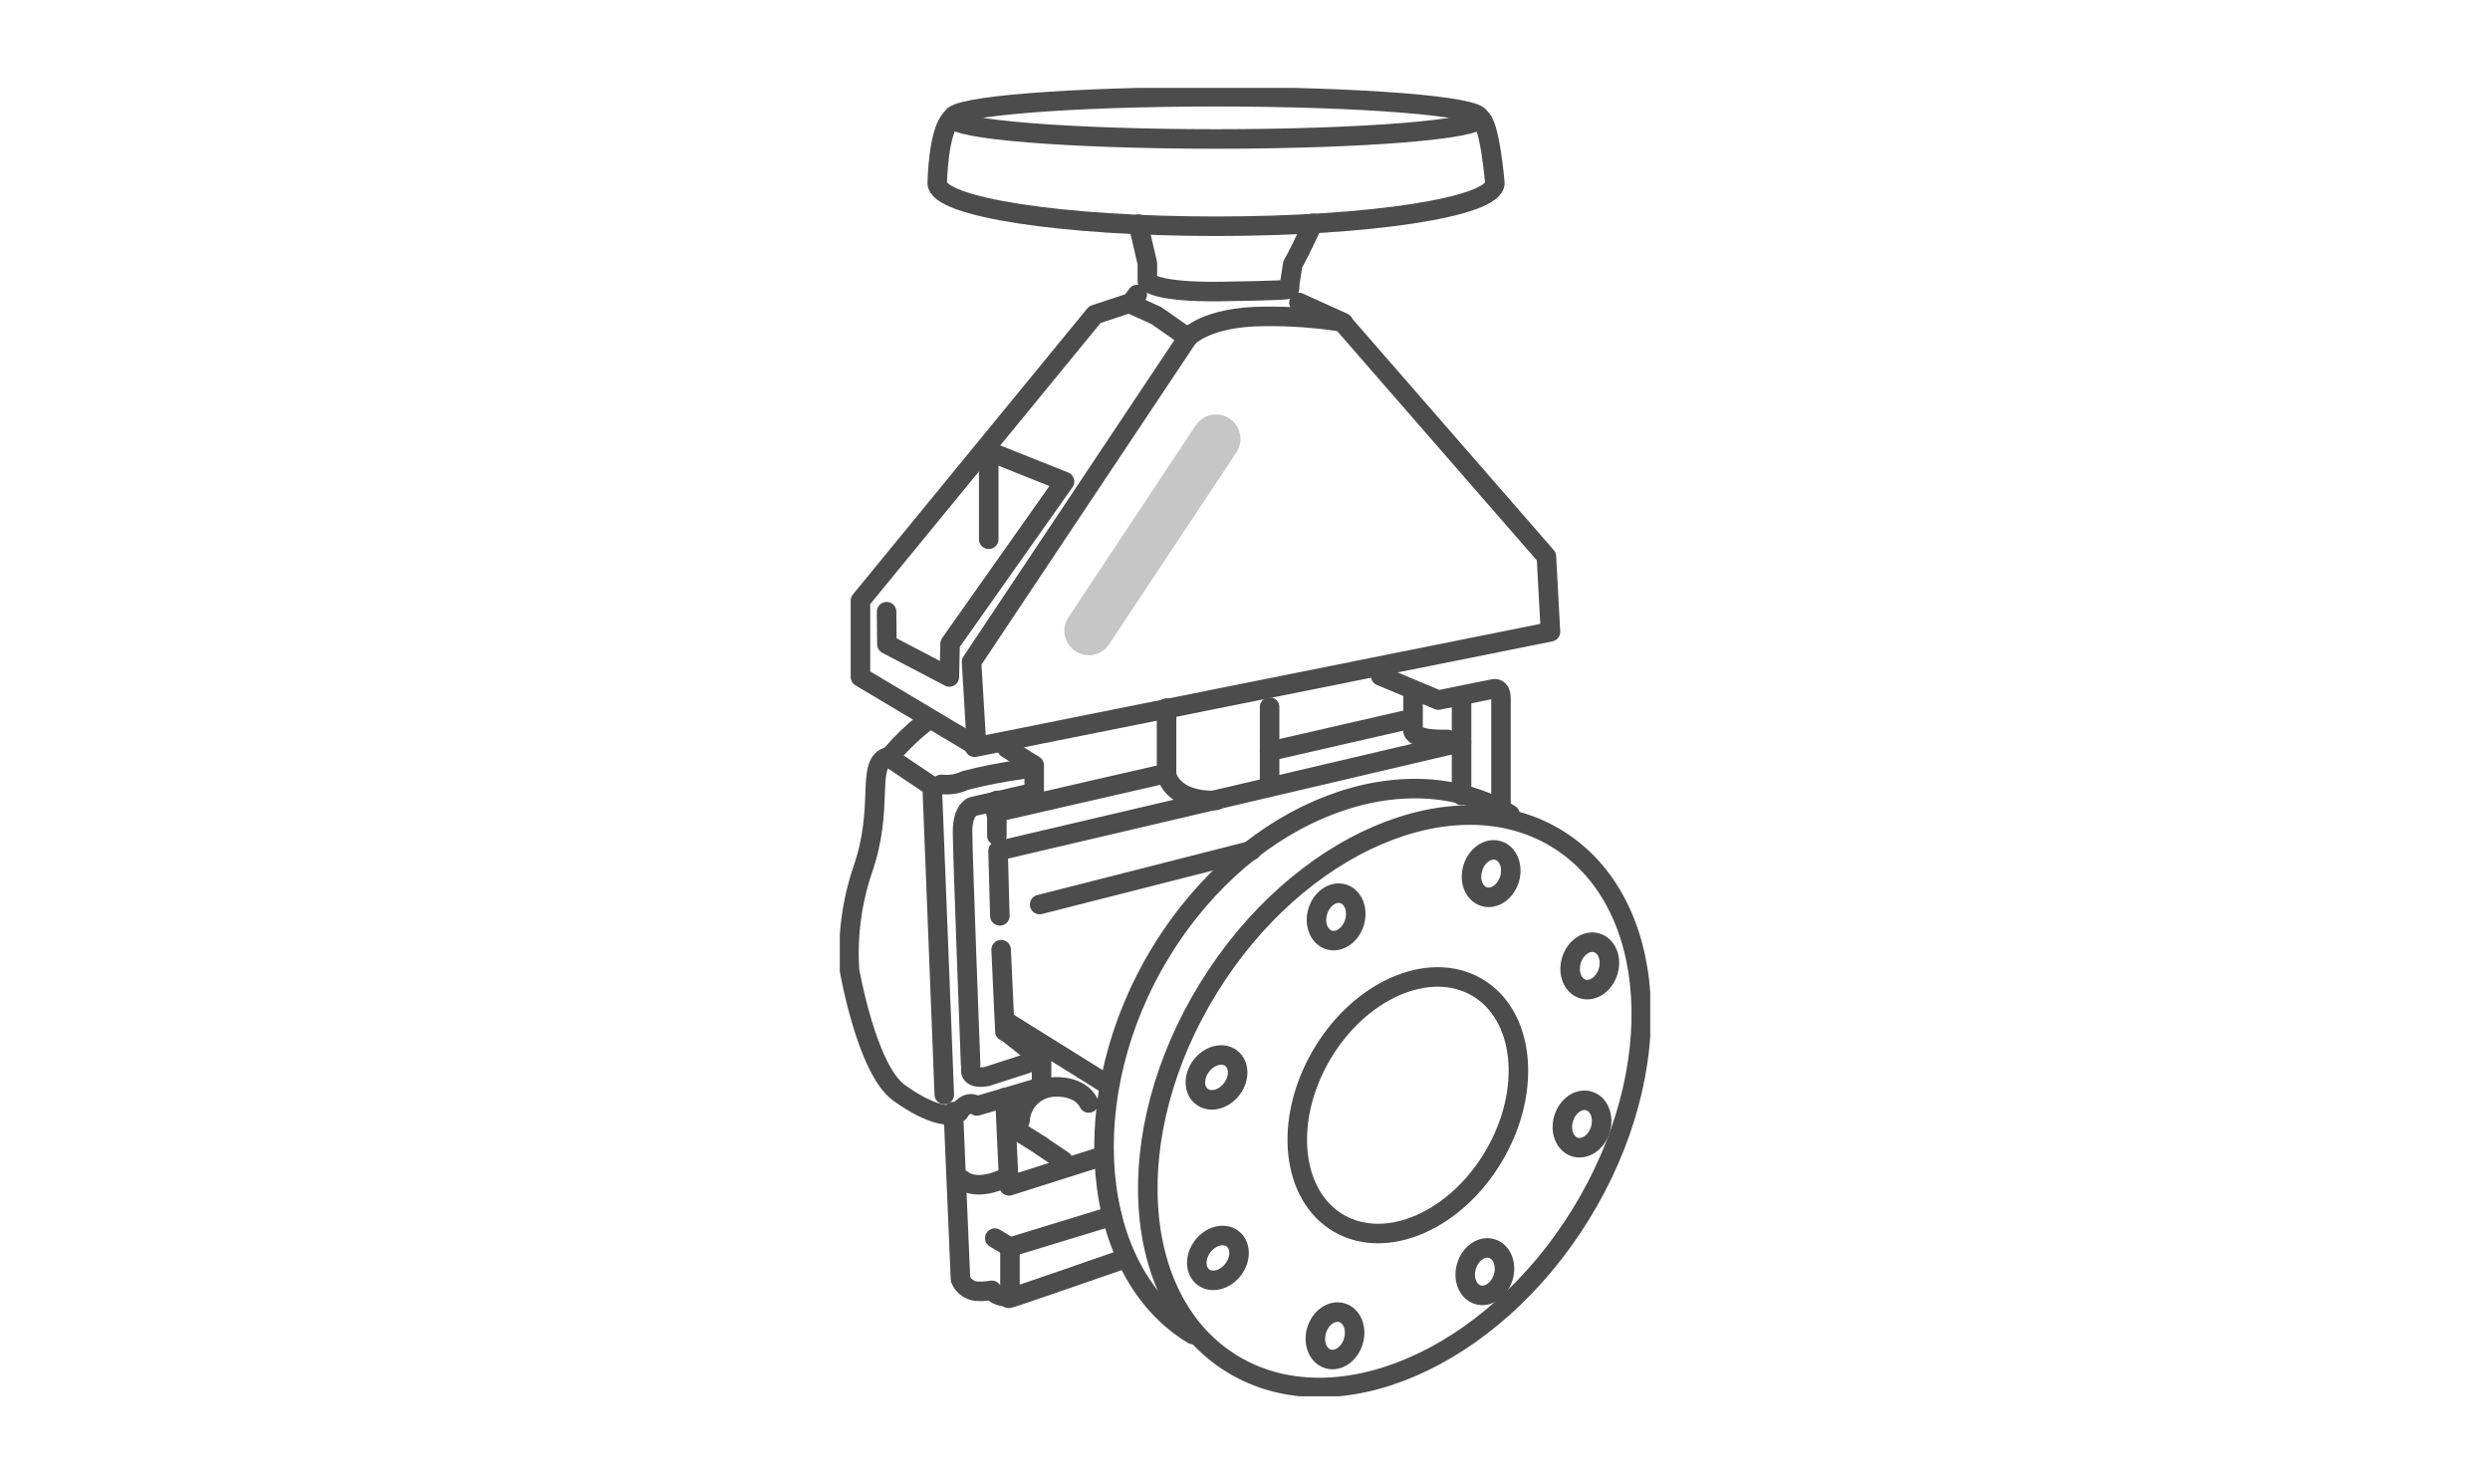 <svg width="255" height="152" viewBox="0 0 255 152" fill="none" xmlns="http://www.w3.org/2000/svg">
<rect width="255" height="152" fill="white"/>
<g clip-path="url(#clip0)">
<path d="M124.535 14.232C139.449 14.232 151.539 13.264 151.539 12.07C151.539 10.875 139.449 9.907 124.535 9.907C109.621 9.907 97.53 10.875 97.53 12.07C97.53 13.264 109.621 14.232 124.535 14.232Z" stroke="#4C4C4C" stroke-width="2" stroke-linecap="round" stroke-linejoin="round"/>
<path d="M97.531 12.069C96.07 13.194 95.982 18.745 95.982 18.745C95.982 21.212 108.813 23.171 124.535 23.171C140.257 23.171 153.088 21.212 153.088 18.745C153.088 18.745 152.577 12.476 151.54 12.069" stroke="#4C4C4C" stroke-width="2" stroke-linecap="round" stroke-linejoin="round"/>
<path d="M116.568 22.961L117.503 26.974V28.824C117.503 28.824 118.233 29.956 125.054 29.855C131.108 29.76 132.013 29.688 132.057 29.55L132.108 28.875L132.378 27.141C132.378 27.141 132.283 27.221 132.7 26.502C133.116 25.784 134.467 22.874 134.467 22.874" stroke="#4C4C4C" stroke-width="2" stroke-linecap="round" stroke-linejoin="round"/>
<path d="M116.466 30.159L115.846 30.986L112.121 32.22L88.118 61.513V69.328L100.014 76.425L99.495 67.79L121.637 34.578L118.431 32.322L115.634 31.052" stroke="#4C4C4C" stroke-width="2" stroke-linecap="round" stroke-linejoin="round"/>
<path d="M101.467 46.305L109.018 49.316L97.297 65.925L97.224 69.329L90.827 65.976L90.798 62.646" stroke="#4C4C4C" stroke-width="2" stroke-linecap="round" stroke-linejoin="round"/>
<path d="M101.255 47.64V55.23" stroke="#4C4C4C" stroke-width="2" stroke-linecap="round" stroke-linejoin="round"/>
<path d="M121.636 34.579C121.636 34.579 123.498 32.402 129.603 32.402C132.167 32.376 134.729 32.558 137.263 32.946C137.475 33.024 137.656 33.166 137.781 33.352L158.367 56.993L158.783 64.706L99.809 76.527" stroke="#4C4C4C" stroke-width="2" stroke-linecap="round" stroke-linejoin="round"/>
<path d="M133.021 30.98L137.57 33.04" stroke="#4C4C4C" stroke-width="2" stroke-linecap="round" stroke-linejoin="round"/>
<path d="M153.05 118.281C156.936 111.593 156.113 103.893 151.213 101.081C146.313 98.27 139.19 101.413 135.304 108.101C131.419 114.788 132.241 122.489 137.141 125.3C142.042 128.111 149.164 124.969 153.05 118.281Z" stroke="#4C4C4C" stroke-width="2" stroke-linecap="round" stroke-linejoin="round"/>
<path d="M161.864 124.393C171.035 109.532 169.942 92.288 159.422 85.877C148.902 79.466 132.938 86.316 123.766 101.177C114.594 116.037 115.688 133.281 126.208 139.692C136.728 146.103 152.692 139.253 161.864 124.393Z" stroke="#4C4C4C" stroke-width="2" stroke-linecap="round" stroke-linejoin="round"/>
<path d="M122.154 136.666C111.602 130.295 109.842 112.198 118.949 97.395C128.055 82.593 144.091 76.94 154.643 83.413" stroke="#4C4C4C" stroke-width="2" stroke-linecap="round" stroke-linejoin="round"/>
<path d="M138.715 94.454C139.104 93.147 138.575 91.84 137.535 91.535C136.495 91.23 135.336 92.041 134.948 93.348C134.559 94.655 135.088 95.962 136.128 96.267C137.168 96.572 138.327 95.761 138.715 94.454Z" stroke="#4C4C4C" stroke-width="2" stroke-linecap="round" stroke-linejoin="round"/>
<path d="M154.591 90.02C154.98 88.714 154.451 87.407 153.411 87.101C152.371 86.796 151.212 87.608 150.824 88.914C150.435 90.221 150.964 91.528 152.004 91.833C153.044 92.139 154.203 91.327 154.591 90.02Z" stroke="#4C4C4C" stroke-width="2" stroke-linecap="round" stroke-linejoin="round"/>
<path d="M164.692 99.474C165.08 98.167 164.552 96.86 163.512 96.555C162.471 96.249 161.313 97.061 160.924 98.367C160.536 99.674 161.064 100.981 162.105 101.286C163.145 101.592 164.303 100.78 164.692 99.474Z" stroke="#4C4C4C" stroke-width="2" stroke-linecap="round" stroke-linejoin="round"/>
<path d="M163.896 115.667C164.285 114.36 163.756 113.053 162.716 112.748C161.675 112.442 160.517 113.254 160.128 114.561C159.74 115.867 160.268 117.174 161.309 117.48C162.349 117.785 163.507 116.974 163.896 115.667Z" stroke="#4C4C4C" stroke-width="2" stroke-linecap="round" stroke-linejoin="round"/>
<path d="M153.948 130.787C154.336 129.48 153.808 128.173 152.767 127.868C151.727 127.563 150.569 128.374 150.18 129.681C149.792 130.988 150.32 132.294 151.36 132.6C152.401 132.905 153.559 132.094 153.948 130.787Z" stroke="#4C4C4C" stroke-width="2" stroke-linecap="round" stroke-linejoin="round"/>
<path d="M138.6 137.355C138.989 136.049 138.46 134.742 137.42 134.436C136.379 134.131 135.221 134.943 134.832 136.249C134.444 137.556 134.972 138.863 136.013 139.168C137.053 139.474 138.212 138.662 138.6 137.355Z" stroke="#4C4C4C" stroke-width="2" stroke-linecap="round" stroke-linejoin="round"/>
<path d="M126.304 129.994C127.123 128.902 127.083 127.494 126.213 126.85C125.343 126.205 123.974 126.569 123.154 127.661C122.334 128.753 122.375 130.161 123.245 130.805C124.114 131.45 125.484 131.087 126.304 129.994Z" stroke="#4C4C4C" stroke-width="2" stroke-linecap="round" stroke-linejoin="round"/>
<path d="M126.159 111.509C126.979 110.417 126.938 109.009 126.068 108.364C125.199 107.72 123.829 108.083 123.01 109.176C122.19 110.268 122.23 111.676 123.1 112.32C123.97 112.965 125.339 112.601 126.159 111.509Z" stroke="#4C4C4C" stroke-width="2" stroke-linecap="round" stroke-linejoin="round"/>
<path d="M130.02 72.412V80.329" stroke="#4C4C4C" stroke-width="2" stroke-linecap="round" stroke-linejoin="round"/>
<path d="M103.015 105.623L106.666 108.526V111.312L100.043 113.264C99.868 113.121 99.648 113.043 99.422 113.043C99.196 113.043 98.976 113.121 98.801 113.264C98.181 113.678 98.392 113.881 98.071 113.99C97.859 113.965 97.644 114 97.45 114.091C97.246 114.302 95.384 114.302 92.069 111.914C88.753 109.527 87.001 99.368 87.001 99.368C86.77 95.887 87.226 92.394 88.344 89.086C90.535 82.817 88.76 78.5 90.725 77.578" stroke="#4C4C4C" stroke-width="2" stroke-linecap="round" stroke-linejoin="round"/>
<path d="M103.117 76.628L105.914 78.377V81.156L99.605 82.607C99.605 82.607 98.575 82.912 98.575 85.176C98.575 87.44 99.4 109.027 99.4 109.027" stroke="#4C4C4C" stroke-width="2" stroke-linecap="round" stroke-linejoin="round"/>
<path d="M91.323 77.76L95.464 80.532L96.705 112.096" stroke="#4C4C4C" stroke-width="2" stroke-linecap="round" stroke-linejoin="round"/>
<path d="M96.392 80.328C97.241 80.426 98.101 80.285 98.874 79.922C100.784 79.435 102.72 79.057 104.673 78.79" stroke="#4C4C4C" stroke-width="2" stroke-linecap="round" stroke-linejoin="round"/>
<path d="M105.191 108.91L101.117 110.231C101.117 110.231 99.415 110.637 99.415 109.607" stroke="#4C4C4C" stroke-width="2" stroke-linecap="round" stroke-linejoin="round"/>
<path d="M149.678 76.011L102.212 87.142L102.394 93.796" stroke="#4C4C4C" stroke-width="2" stroke-linecap="round" stroke-linejoin="round"/>
<path d="M106.469 92.635L128.157 87.113" stroke="#4C4C4C" stroke-width="2" stroke-linecap="round" stroke-linejoin="round"/>
<path d="M101.978 83.209L119.467 79.197V72.514" stroke="#4C4C4C" stroke-width="2" stroke-linecap="round" stroke-linejoin="round"/>
<path d="M119.467 79.306C119.467 79.306 119.883 82.078 124.535 81.976" stroke="#4C4C4C" stroke-width="2" stroke-linecap="round" stroke-linejoin="round"/>
<path d="M130.02 76.94L144.398 73.645" stroke="#4C4C4C" stroke-width="2" stroke-linecap="round" stroke-linejoin="round"/>
<path d="M144.712 70.678V74.894C144.712 74.894 144.814 75.822 148.232 75.721" stroke="#4C4C4C" stroke-width="2" stroke-linecap="round" stroke-linejoin="round"/>
<path d="M149.678 71.374V81.46" stroke="#4C4C4C" stroke-width="2" stroke-linecap="round" stroke-linejoin="round"/>
<path d="M141.396 68.501V69.227L147.297 71.694L152.883 70.562C152.883 70.562 153.716 70.257 153.716 71.592V82.694" stroke="#4C4C4C" stroke-width="2" stroke-linecap="round" stroke-linejoin="round"/>
<path d="M97.633 113.845L98.363 131.013C98.518 131.398 98.791 131.725 99.144 131.946C99.497 132.168 99.911 132.273 100.327 132.246C100.744 132.255 101.16 132.221 101.569 132.145C101.856 132.486 102.263 132.707 102.708 132.762C103.219 132.762 103.117 132.965 103.329 132.965C103.541 132.965 115.327 128.858 115.327 128.858" stroke="#4C4C4C" stroke-width="2" stroke-linecap="round" stroke-linejoin="round"/>
<path d="M103.431 132.145V127.726L113.881 124.533" stroke="#4C4C4C" stroke-width="2" stroke-linecap="round" stroke-linejoin="round"/>
<path d="M102.912 112.408L103.328 121.449L113.048 118.366" stroke="#4C4C4C" stroke-width="2" stroke-linecap="round" stroke-linejoin="round"/>
<path d="M102.088 81.976V85.575" stroke="#4C4C4C" stroke-width="2" stroke-linecap="round" stroke-linejoin="round"/>
<path d="M102.525 97.257L102.912 105.623" stroke="#4C4C4C" stroke-width="2" stroke-linecap="round" stroke-linejoin="round"/>
<path d="M98.567 120.832C98.567 120.832 99.707 121.964 102.496 120.832" stroke="#4C4C4C" stroke-width="2" stroke-linecap="round" stroke-linejoin="round"/>
<path d="M103.015 104.593L113.567 111.174" stroke="#4C4C4C" stroke-width="2" stroke-linecap="round" stroke-linejoin="round"/>
<path d="M106.637 117.342L104.673 116.108" stroke="#4C4C4C" stroke-width="2" stroke-linecap="round" stroke-linejoin="round"/>
<path d="M101.876 126.797L102.913 127.414" stroke="#4C4C4C" stroke-width="2" stroke-linecap="round" stroke-linejoin="round"/>
<path d="M91.323 77.245C92.321 76.081 93.429 75.014 94.631 74.06" stroke="#4C4C4C" stroke-width="2" stroke-linecap="round" stroke-linejoin="round"/>
<path d="M104.461 114.774C104.503 113.863 104.888 113.001 105.54 112.36C106.192 111.719 107.064 111.345 107.981 111.313C107.981 111.313 110.566 111.102 111.501 112.96" stroke="#4C4C4C" stroke-width="2" stroke-linecap="round" stroke-linejoin="round"/>
<path d="M106.681 117.394L108.864 118.859" stroke="#4C4C4C" stroke-width="2" stroke-linecap="round" stroke-linejoin="round"/>
<path d="M124.535 44.947L111.5 64.604" stroke="#C6C6C6" stroke-width="5" stroke-linecap="round" stroke-linejoin="round"/>
</g>
<defs>
<clipPath id="clip0">
<rect width="83" height="134" fill="white" transform="translate(86 9)"/>
</clipPath>
</defs>
</svg>
